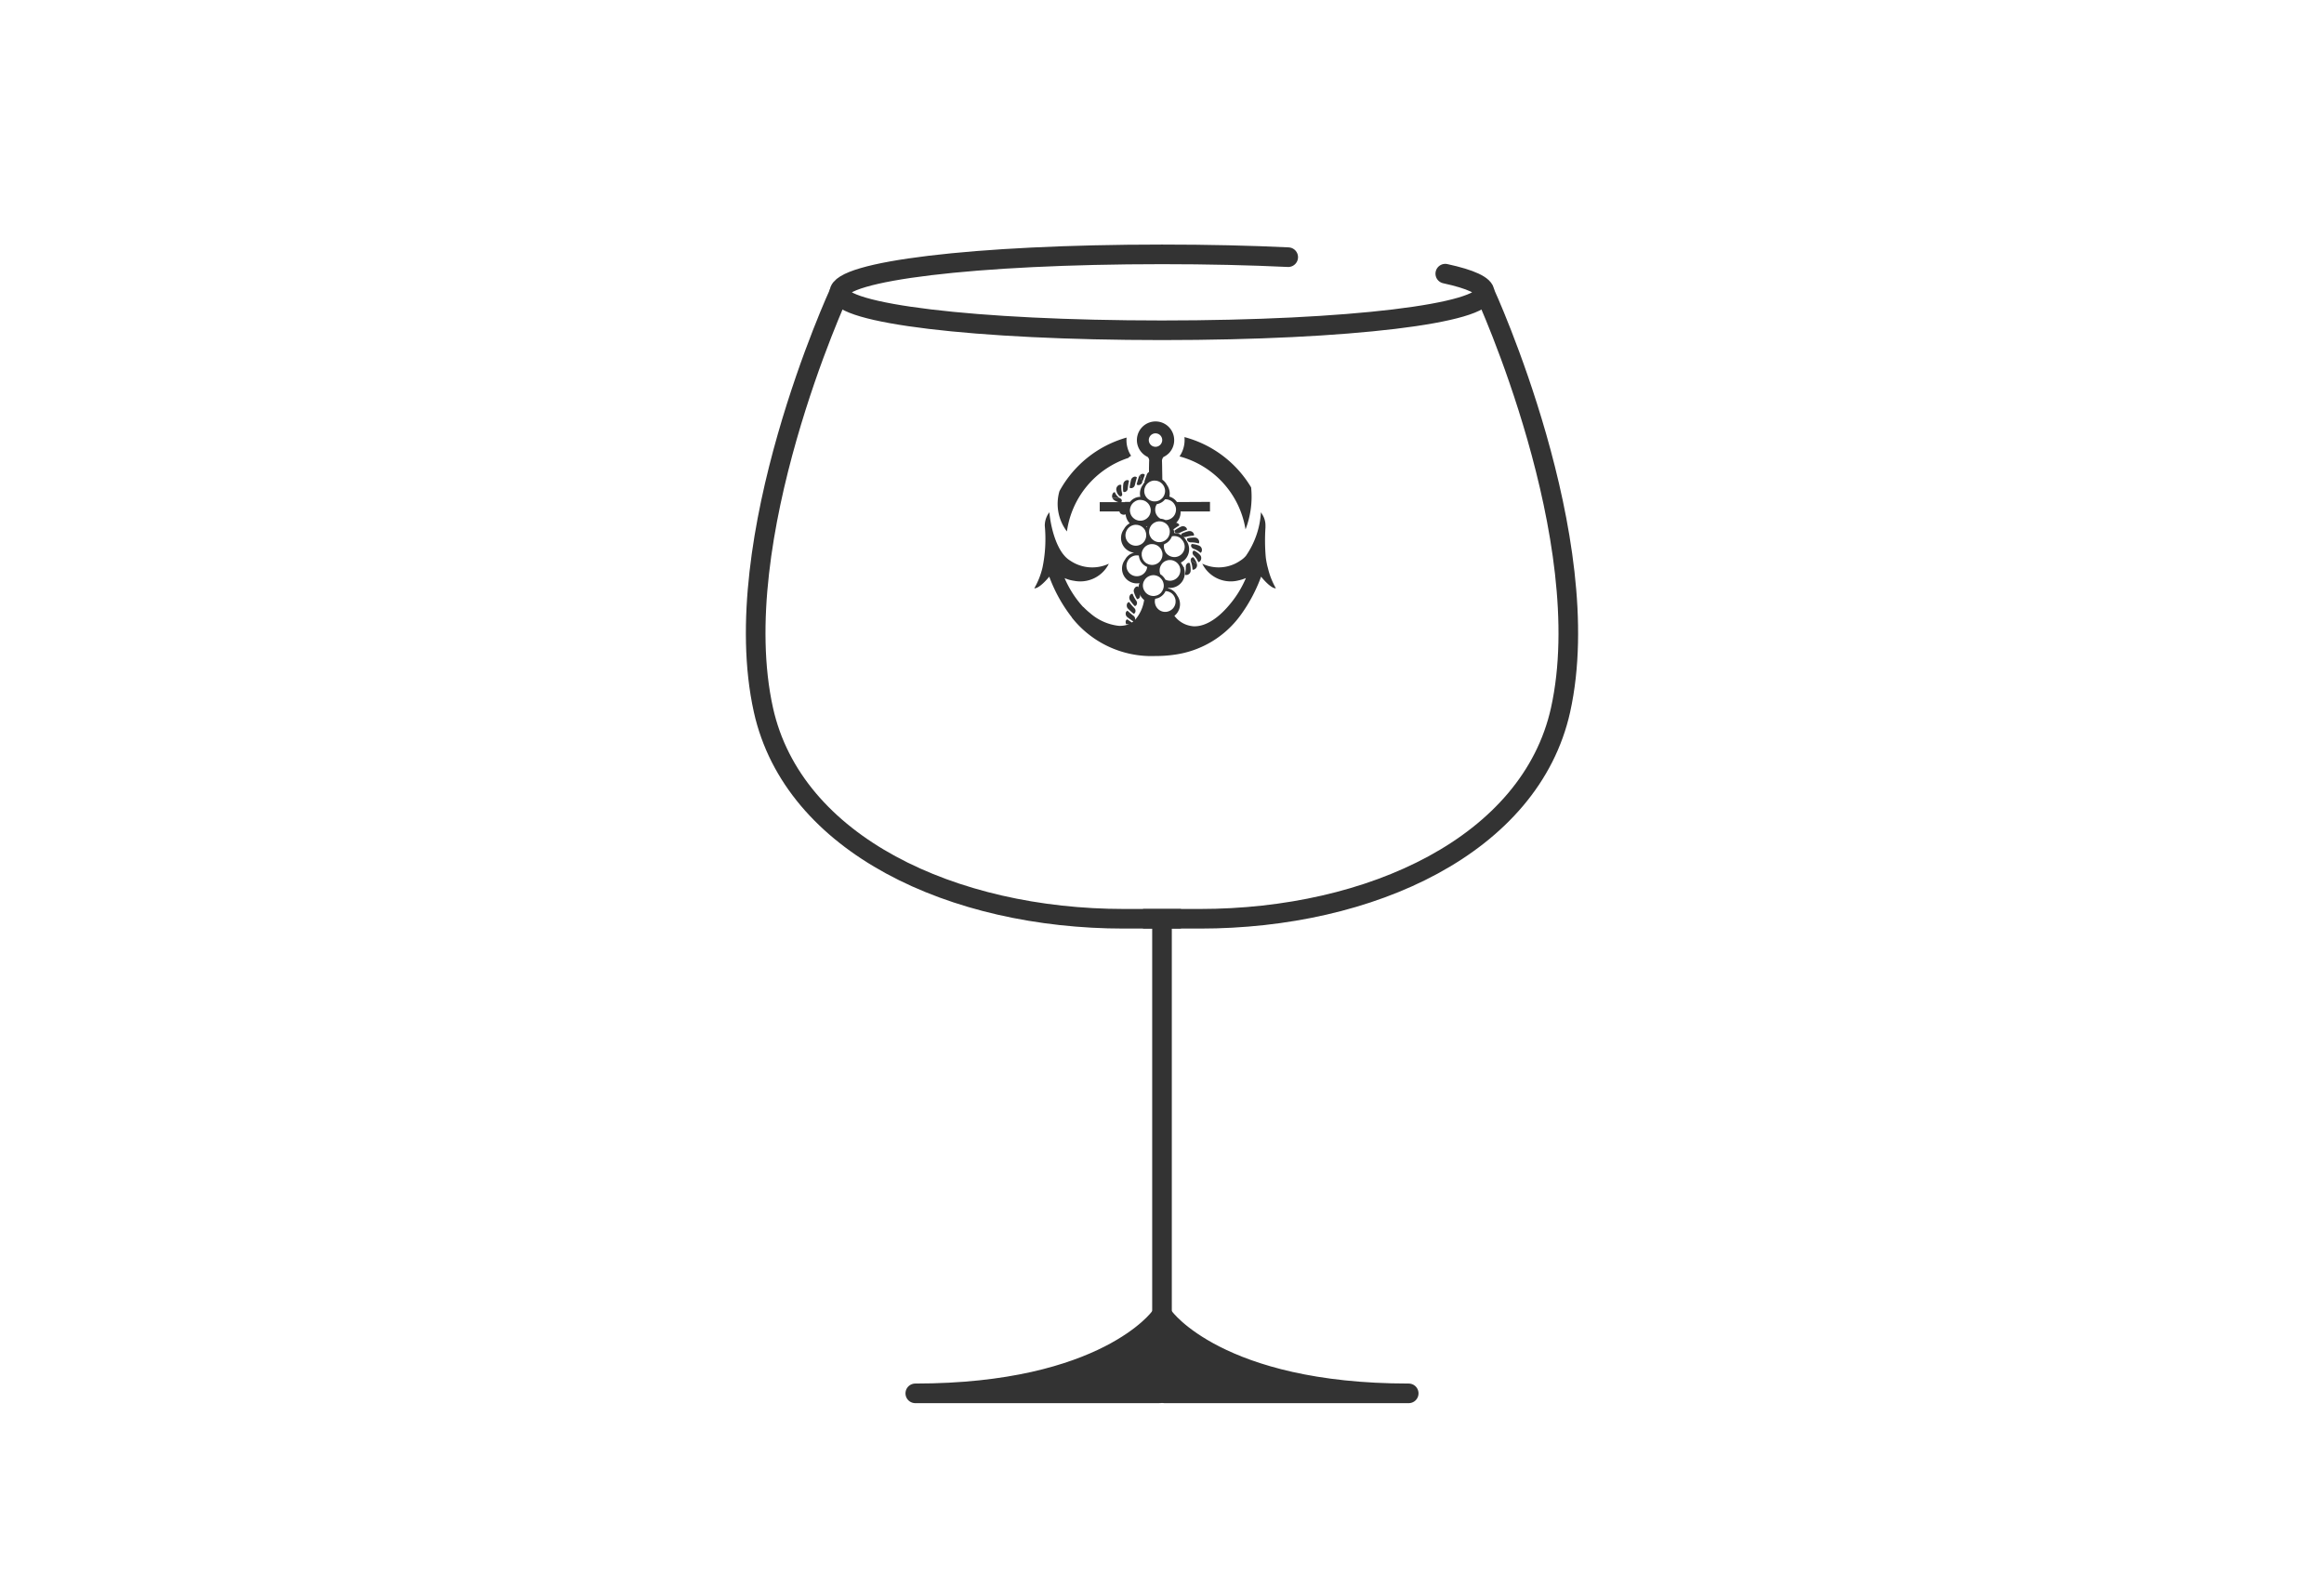 <svg xmlns="http://www.w3.org/2000/svg" xmlns:xlink="http://www.w3.org/1999/xlink" width="237" height="162" viewBox="0 0 237 162">
  <defs>
    <clipPath id="clip-path">
      <rect id="長方形_1940" data-name="長方形 1940" width="86.741" height="120" fill="none"/>
    </clipPath>
  </defs>
  <g id="グループ_5448" data-name="グループ 5448" transform="translate(-883 -8736)">
    <rect id="長方形_1931" data-name="長方形 1931" width="237" height="162" transform="translate(883 8736)" fill="none"/>
    <g id="グループ_5409" data-name="グループ 5409" transform="translate(958.129 8760)">
      <g id="グループ_5408" data-name="グループ 5408" clip-path="url(#clip-path)">
        <path id="パス_26013" data-name="パス 26013" d="M9.532,3S-2.081,28.161,1.79,45.581c3.056,13.755,19.355,21.29,36.774,21.29H44.37" transform="translate(0.935 2.806)" fill="none" stroke="#333" stroke-miterlimit="10" stroke-width="2"/>
        <path id="パス_26014" data-name="パス 26014" d="M56.247,3S67.86,28.161,63.989,45.581c-3.056,13.755-19.355,21.29-36.774,21.29H21.408" transform="translate(20.027 2.806)" fill="none" stroke="#333" stroke-miterlimit="10" stroke-width="2"/>
        <path id="パス_26015" data-name="パス 26015" d="M67.2,2.968c2.586.561,4.016,1.212,4.016,1.9,0,2.139-13.663,3.871-32.905,3.871S5.408,7.01,5.408,4.871,19.071,1,38.311,1c4.657,0,8.985.1,12.873.286" transform="translate(5.059 0.935)" fill="none" stroke="#333" stroke-linecap="round" stroke-linejoin="round" stroke-width="2"/>
        <line id="線_44" data-name="線 44" y2="44.516" transform="translate(43.371 69.677)" fill="none" stroke="#333" stroke-miterlimit="10" stroke-width="2"/>
        <path id="パス_26016" data-name="パス 26016" d="M34.336,57S28.8,64.742,9.409,64.742H34.336s1.049-4.868,0-7.742" transform="translate(8.802 53.323)" fill="#333"/>
        <path id="パス_26017" data-name="パス 26017" d="M34.336,57S28.8,64.742,9.409,64.742H34.336S35.385,59.874,34.336,57Z" transform="translate(8.802 53.323)" fill="none" stroke="#333" stroke-linecap="round" stroke-linejoin="round" stroke-width="2"/>
        <path id="パス_26018" data-name="パス 26018" d="M22.754,57s5.539,7.742,24.927,7.742H22.754s-1.049-4.868,0-7.742" transform="translate(20.85 53.323)" fill="#333"/>
        <path id="パス_26019" data-name="パス 26019" d="M22.754,57s5.539,7.742,24.927,7.742H22.754S21.705,59.874,22.754,57Z" transform="translate(20.85 53.323)" fill="none" stroke="#333" stroke-linecap="round" stroke-linejoin="round" stroke-width="2"/>
        <path id="パス_26020" data-name="パス 26020" d="M30.062,20.037a9.28,9.28,0,0,0,.571-4.283,11.292,11.292,0,0,0-6.8-5.129c.01.1.015.2.015.3a2.952,2.952,0,0,1-.517,1.67,9.231,9.231,0,0,1,6.73,7.438" transform="translate(21.827 9.94)" fill="#333"/>
        <path id="パス_26021" data-name="パス 26021" d="M24.116,12.719a.8.8,0,0,1,.275-.205,2.95,2.95,0,0,1-.476-1.608c0-.085.006-.17.014-.255a11.287,11.287,0,0,0-6.848,5.464,4.649,4.649,0,0,0,.761,4.107,9.234,9.234,0,0,1,6.275-7.5" transform="translate(15.832 9.963)" fill="#333"/>
        <path id="パス_26022" data-name="パス 26022" d="M39.492,24.7a8.308,8.308,0,0,1-.2-1.035,19.555,19.555,0,0,1-.033-3.039c0-.062,0-.126,0-.188a2.057,2.057,0,0,0-.254-1.035c-.074-.135-.151-.246-.209-.341a8.653,8.653,0,0,1-1.539,4.454,2.4,2.4,0,0,1-.552.47,3.881,3.881,0,0,1-3.89.319A3.234,3.234,0,0,0,36.552,26a3.436,3.436,0,0,0,.714-.234,10.526,10.526,0,0,1-1.835,2.909c-.871,1.008-2.164,2.063-3.494,2.013-.021,0-.043,0-.064-.006a2.651,2.651,0,0,1-1.9-1.063,1.65,1.65,0,0,0,.221-.215,1.509,1.509,0,0,0,.048-1.874,1.35,1.35,0,0,0-.906-.706c0-.021,0-.043,0-.062a1.5,1.5,0,0,0,.186.015q.07,0,.139-.006a1.514,1.514,0,0,0,1.3-1.968l.008-.06a.063.063,0,0,0-.037-.068l-.023-.01a1.44,1.44,0,0,0-.18-.308,1.263,1.263,0,0,0-.1-.168,1.467,1.467,0,0,0,.494-.387,1.51,1.51,0,0,0,.048-1.874,1.376,1.376,0,0,0-.277-.36.5.5,0,0,0,.077.019l.126-.165-.128.165a.464.464,0,0,0,.2-.017,3.236,3.236,0,0,1,.7-.118c.1-.008.114-.021.1-.126a.334.334,0,0,0-.033-.1.457.457,0,0,0-.478-.242l-.014,0,.006-.008,0,0a3.829,3.829,0,0,0-.722.254.06.06,0,0,0-.041.064.263.263,0,0,0,.023.108,1.349,1.349,0,0,0-.743-.217,1.49,1.49,0,0,0-.089-.385,6.249,6.249,0,0,1,.521-.348c.085-.048.091-.068.035-.155a.332.332,0,0,0-.072-.075.429.429,0,0,0-.211-.085,1.509,1.509,0,0,0,.451-1.157c1.01,0,2.063,0,3,0v-.977c-.045,0-.089,0-.134,0-1.016.008-2.185.012-3.238.017a1.361,1.361,0,0,0-.768-.554,1.494,1.494,0,0,0,.027-.447,1.522,1.522,0,0,0-.294-.765,1.4,1.4,0,0,0-.453-.513c-.006-.4-.012-.79-.019-1.157,0-.228-.008-.451-.012-.662a.622.622,0,0,1,.153-.5,1.889,1.889,0,0,0,.445-.288c.043-.037.085-.075.124-.116a.828.828,0,0,0,.056-.064l.014-.015A1.886,1.886,0,0,0,29.95,11.7a1.9,1.9,0,0,0-3.73-.509,1.848,1.848,0,0,0-.072.509,1.889,1.889,0,0,0,.517,1.3,2.048,2.048,0,0,0,.163.155,1.879,1.879,0,0,0,.408.261.5.5,0,0,1,.159.443c-.006.19-.01.443-.015.726,0,.12,0,.246,0,.375a.454.454,0,0,0-.213.24c-.083.221-.163.443-.236.664-.023.068-.023.1.014.12l-.019.019a1.431,1.431,0,0,0-.166.254,1.491,1.491,0,0,0-.294,1.039,1.616,1.616,0,0,0,.031.2c-.037,0-.075,0-.114,0a1.348,1.348,0,0,0-.941.511l-.507,0v.025h-.381a.22.22,0,0,0,.033-.054l.023-.066c.019-.106-.052-.2-.186-.286l-.012-.008-.735-.014h-.023l.012.021a.4.4,0,0,0,.132.174,1.327,1.327,0,0,0,.48.232c-.273,0-.561,0-.85,0-.379,0-.749,0-1.07,0v.95l.468,0c.5,0,1.02,0,1.548,0a.341.341,0,0,0,.159.246.529.529,0,0,0,.228.083l.2-.331-.2.333a.447.447,0,0,0,.217-.033L25,19.27v.006a1.5,1.5,0,0,0,.418.912,1.371,1.371,0,0,0-.586.59,1.509,1.509,0,0,0,1.037,2.406,1.361,1.361,0,0,0-.933.714,1.5,1.5,0,0,0-.3,1.039,1.513,1.513,0,0,0,1.5,1.376c.046,0,.091,0,.137-.008a1.067,1.067,0,0,0,.137-.019,1.516,1.516,0,0,0-.1.53q-.009-.064-.012-.128a.055.055,0,0,0-.048-.058.319.319,0,0,0-.294.118.655.655,0,0,0-.118.219l0,0a.458.458,0,0,0,.006.228,2.642,2.642,0,0,0,.122.341,2.471,2.471,0,0,0,.157.312c.046.081.068.085.149.05a.3.3,0,0,0,.072-.045.288.288,0,0,0,.112-.178.375.375,0,0,0-.014-.228l0-.014-.294-.228.3.234,0,0v0a1.512,1.512,0,0,0,.439.567,3.932,3.932,0,0,1-.929,2.028.4.4,0,0,0-.153-.414,7.149,7.149,0,0,1-.579-.488.055.055,0,0,0-.075-.012.286.286,0,0,0-.145.248.452.452,0,0,0,.174.395c.188.147.375.283.573.412l.031.017c-.048.039-.1.074-.153.108-.147-.1-.294-.2-.437-.3a.056.056,0,0,0-.075,0,.284.284,0,0,0-.116.267.486.486,0,0,0,.06.213l.279-.017a1.8,1.8,0,0,1-.2.077,2.522,2.522,0,0,1-.855.1,5.342,5.342,0,0,1-2.9-1.285,7.178,7.178,0,0,1-.7-.639l-.014.01-.039-.043a10.5,10.5,0,0,1-1.86-2.909,3.59,3.59,0,0,0,.964.275,3.254,3.254,0,0,0,3.55-1.742,3.989,3.989,0,0,1-3.948-.319,2.08,2.08,0,0,1-.288-.207c-1.059-.881-1.612-2.926-1.792-4.361-.015-.124-.029-.244-.039-.356a2.227,2.227,0,0,0-.466,1.376,14.4,14.4,0,0,1-.234,4.262,7.818,7.818,0,0,1-.838,2.114c.492.033,1.332-.945,1.527-1.19a15.382,15.382,0,0,0,2.309,4.157l-.008.01a10.342,10.342,0,0,0,8.528,3.925,13.055,13.055,0,0,0,2.005-.143,9.986,9.986,0,0,0,6.755-4.13,15.883,15.883,0,0,0,2.015-3.819l.043.056c.254.31,1.012,1.165,1.465,1.134a7.8,7.8,0,0,1-.825-2.114m-14.309-.633a1.062,1.062,0,0,1,.861-.608.825.825,0,0,1,.1,0c.019,0,.037,0,.054,0,.048,0,.1.006.143.014l0,.021c0,.043.015.083.023.124a1.29,1.29,0,0,0,.248.573,1.37,1.37,0,0,0,.4.352,1.3,1.3,0,0,0,.147.074l.037.019a.979.979,0,0,1-.023.108.879.879,0,0,1-.023.1,1.127,1.127,0,0,1-.081.186.987.987,0,0,1-.11.161,1.058,1.058,0,0,1-1.775-1.126m-.1-3.118a1.059,1.059,0,0,1,.594-.544,1.035,1.035,0,0,1,.267-.064.826.826,0,0,1,.1,0,1.056,1.056,0,0,1,.728.292,1.022,1.022,0,0,1,.228.314l0,.012a1.084,1.084,0,0,1-.143,1.121,1.058,1.058,0,0,1-1.775-1.126m.782-2.936A1.047,1.047,0,0,1,26.4,17.8c.033,0,.064,0,.1,0a.749.749,0,0,1,.095.01,1.047,1.047,0,0,1,.447.141,1.191,1.191,0,0,1,.1.072,1.128,1.128,0,0,1,.17.163,1.067,1.067,0,0,1,.217.432,1,1,0,0,1,.027.149,1.142,1.142,0,0,1,0,.141.979.979,0,0,1-.074.345,1.051,1.051,0,0,1-.165.286.177.177,0,0,1-.033.033,1.052,1.052,0,0,1-.689.348h-.015a1.136,1.136,0,0,1-.163,0,1.053,1.053,0,0,1-.449-.139,1.015,1.015,0,0,1-.188-.141.968.968,0,0,1-.1-.1,1.027,1.027,0,0,1-.18-.321,1.234,1.234,0,0,1-.045-.176l-.01-.05-.006-.031a1.059,1.059,0,0,1,.021-.3,1.143,1.143,0,0,1,.079-.242,1.065,1.065,0,0,1,.317-.393m1.5-2.005a1.07,1.07,0,0,1,.505-.188c.033,0,.064,0,.1,0a1.06,1.06,0,0,1,.765.331,1.085,1.085,0,0,1,.292.635,1.064,1.064,0,0,1-.166.666,1.037,1.037,0,0,1-.074.106l-.035.037-.006.006-.039.039a1.072,1.072,0,0,1-.441.261,1.028,1.028,0,0,1-.174.035l-.027,0a.312.312,0,0,1-.043,0,1.034,1.034,0,0,1-.155,0,1.062,1.062,0,0,1-.956-.96,1.04,1.04,0,0,1,.1-.542,1.086,1.086,0,0,1,.143-.234,1.1,1.1,0,0,1,.215-.19m2.775,2.679a1.059,1.059,0,0,1-.021.3,1.039,1.039,0,0,1-.221.468,1.057,1.057,0,0,1-.72.381.877.877,0,0,1-.124,0,1.3,1.3,0,0,0-.283-.1l-.064-.015a1.445,1.445,0,0,0-.157-.019c-.025-.015-.048-.033-.072-.048a1.025,1.025,0,0,1-.215-.194,1.037,1.037,0,0,1-.24-.581.933.933,0,0,1,0-.147c0-.019,0-.039,0-.058a1.137,1.137,0,0,1,.041-.2.783.783,0,0,1,.046-.11l.01-.027a1.013,1.013,0,0,1,.066-.118l.048-.008a1.365,1.365,0,0,0,.517-.225,1.15,1.15,0,0,0,.13-.106,1.41,1.41,0,0,0,.147-.157h.008l.046,0a.977.977,0,0,1,.271.041,1.057,1.057,0,0,1,.689.577,1.046,1.046,0,0,1,.1.348m.5,3.054a1.06,1.06,0,0,1,.281.368,1.081,1.081,0,0,1,.1.352,1.064,1.064,0,0,1-.238.772l0,0a1.058,1.058,0,0,1-.72.377,1.03,1.03,0,0,1-.319-.025.961.961,0,0,1-.207-.068,1.063,1.063,0,0,1-.385-.286l0,0A1.153,1.153,0,0,1,29,23a1.222,1.222,0,0,0-.066-.184l-.006-.031,0-.015a1.234,1.234,0,0,1-.023-.122,1.1,1.1,0,0,1,0-.2,1.05,1.05,0,0,1,.025-.132,1.353,1.353,0,0,0,.6-.453,1.506,1.506,0,0,0,.126-.2c.023-.048.045-.1.064-.147a.867.867,0,0,1,.141-.027.7.7,0,0,1,.089,0l.01,0a1.051,1.051,0,0,1,.677.248m-.155,2.8a1.048,1.048,0,0,1,.074.232.771.771,0,0,1,.023.116.065.065,0,0,0,0,.019,1.072,1.072,0,0,1-.691,1.07,1.155,1.155,0,0,1-.271.066,1.211,1.211,0,0,1-.145,0A1.051,1.051,0,0,1,29.228,26l-.033-.008a1.332,1.332,0,0,1-.143-.062l-.008,0-.006-.015a1.557,1.557,0,0,0-.118-.184,1.133,1.133,0,0,0-.087-.1l-.008-.008a1.137,1.137,0,0,0-.128-.128.758.758,0,0,0-.062-.048l-.023-.017-.07-.046a1.106,1.106,0,0,1-.075-.3c0-.043,0-.085,0-.128a1.025,1.025,0,0,1,.1-.414q.02-.046.046-.093l.008-.01a.964.964,0,0,1,.089-.13l0-.006a1.067,1.067,0,0,1,.151-.145.9.9,0,0,1,.178-.114,1.015,1.015,0,0,1,.126-.052,1.17,1.17,0,0,1,.261-.062h.006c.031,0,.06,0,.091,0a1.084,1.084,0,0,1,.211.023,1.026,1.026,0,0,1,.273.1,1.053,1.053,0,0,1,.325.257,1.114,1.114,0,0,1,.151.236m-.393,3.519a1.045,1.045,0,0,1-.238.772l0,0a1.03,1.03,0,0,1-.257.219,1.064,1.064,0,0,1-.461.159,1.046,1.046,0,0,1-.776-.242.989.989,0,0,1-.141-.143,1.043,1.043,0,0,1-.225-.505l-.014-.072a1.181,1.181,0,0,1,.008-.234.849.849,0,0,1,.029-.139,1.376,1.376,0,0,0,.443-.137,1.568,1.568,0,0,0,.163-.106,1.337,1.337,0,0,0,.252-.228c.014-.015.025-.033.039-.05.029-.039.056-.077.081-.118.01-.019.023-.037.033-.056s.027-.056.041-.085a1,1,0,0,1,.242.037,1.035,1.035,0,0,1,.408.207,1.086,1.086,0,0,1,.377.72m-3.223-1.974,0-.006a1.058,1.058,0,0,1,.585-.536,1,1,0,0,1,.275-.066.843.843,0,0,1,.1-.006.982.982,0,0,1,.2.021,1.032,1.032,0,0,1,.172.048.761.761,0,0,1,.106.05.3.3,0,0,1,.056.027.909.909,0,0,1,.143.1.975.975,0,0,1,.077.077,1.093,1.093,0,0,1,.128.159,1.454,1.454,0,0,1,.075.132l.019.05a1.118,1.118,0,0,1,.046.135l.006.035a1.051,1.051,0,0,1,.025.132.962.962,0,0,1,0,.2,1.086,1.086,0,0,1-.033.176,1.309,1.309,0,0,1-.05.137l-.012.025a1.016,1.016,0,0,1-.106.182.492.492,0,0,1-.035.052l0,.006a1.3,1.3,0,0,1-.147.145,1.078,1.078,0,0,1-.2.126c-.037.017-.075.031-.116.046a1.082,1.082,0,0,1-.211.05l-.046.01c-.043,0-.081,0-.124,0h-.012a1.064,1.064,0,0,1-.778-.381L27,27.2c-.021-.027-.039-.06-.058-.089a1.017,1.017,0,0,1-.1-.977l.023-.054m2.51-5.535a.584.584,0,0,1,.031.06,1.022,1.022,0,0,1,.093.337l0,.012a1.026,1.026,0,0,1-.025.327,1.121,1.121,0,0,1-.041.137l-.021.052a1.029,1.029,0,0,1-.153.255,1.048,1.048,0,0,1-.387.29c-.027.012-.054.023-.081.033a.784.784,0,0,1-.11.031l-.039.008a.906.906,0,0,1-.1.019,1.048,1.048,0,0,1-.509-.083,1,1,0,0,1-.2-.116,1.047,1.047,0,0,1-.2-.18,1.168,1.168,0,0,1-.087-.13,1.059,1.059,0,0,1-.153-.453.938.938,0,0,1,0-.128,1.043,1.043,0,0,1,.1-.416,1.087,1.087,0,0,1,.153-.242,1.054,1.054,0,0,1,.337-.259.977.977,0,0,1,.153-.064,1.1,1.1,0,0,1,.18-.037l.039-.008c.033,0,.066,0,.1,0l.031,0a1.079,1.079,0,0,1,.194.023,1,1,0,0,1,.1.031.7.7,0,0,1,.1.037.8.8,0,0,1,.091.046.967.967,0,0,1,.2.141.91.91,0,0,1,.116.128.891.891,0,0,1,.095.145l0,0m-2.17-.074a1.173,1.173,0,0,0-.077.122.758.758,0,0,0-.048-.062c.043-.019.085-.039.126-.06m-.55,3.118a.932.932,0,0,1-.025-.128.4.4,0,0,1,0-.048v-.043c0-.041,0-.083,0-.122a1.185,1.185,0,0,1,.043-.2,1.093,1.093,0,0,1,.056-.13,1.073,1.073,0,0,1,.517-.513c.031-.014.06-.025.091-.037a.423.423,0,0,1,.045-.017,1.193,1.193,0,0,1,.188-.037l.021,0a.809.809,0,0,1,.1,0l.041,0a1.03,1.03,0,0,1,.434.114.96.96,0,0,1,.184.118,1.337,1.337,0,0,1,.11.1l.021.025a1.065,1.065,0,0,1,.091.118.545.545,0,0,1,.035.056c.014.023.029.048.041.074l0,.006a1.392,1.392,0,0,0,.064.17,1.081,1.081,0,0,1,.035.182,1.035,1.035,0,0,1-.01.246.9.9,0,0,1-.035.163,1.067,1.067,0,0,1-.095.215,1.117,1.117,0,0,1-.1.149,1.061,1.061,0,0,1-.722.381.99.99,0,0,1-.186,0,.906.906,0,0,1-.108-.017.847.847,0,0,1-.157-.041.728.728,0,0,1-.089-.039c-.025-.012-.05-.019-.075-.033v0a1.028,1.028,0,0,1-.476-.565.994.994,0,0,1-.037-.135M28.05,11.015a.911.911,0,0,1,.1.01.321.321,0,0,0,.043.006.687.687,0,0,1,.538.67.661.661,0,0,1-.083.321.681.681,0,0,1-1.225-.037.7.7,0,0,1-.062-.285.675.675,0,0,1,.077-.312.69.69,0,0,1,.463-.358.71.71,0,0,1,.145-.015" transform="translate(14.663 9.168)" fill="#333"/>
        <path id="パス_26023" data-name="パス 26023" d="M21.49,13.419c.075-.24.157-.482.246-.722a.059.059,0,0,0-.019-.074.284.284,0,0,0-.285-.043.544.544,0,0,0-.188.114l.244.728Z" transform="translate(19.873 11.752)" fill="#333"/>
        <path id="パス_26024" data-name="パス 26024" d="M20.707,13.745c-.014.1,0,.116.1.134a.338.338,0,0,0,.1,0,.406.406,0,0,0,.331-.315c.054-.244.12-.488.194-.732a.055.055,0,0,0-.023-.074.283.283,0,0,0-.279-.027.464.464,0,0,0-.285.321,6.789,6.789,0,0,0-.134.691" transform="translate(19.367 11.889)" fill="#333"/>
        <path id="パス_26025" data-name="パス 26025" d="M21.169,13.631a.309.309,0,0,0,.093.014.406.406,0,0,0,.374-.281l0-.014-.24-.72a.423.423,0,0,0-.11.182c-.074.226-.139.455-.2.681-.023.093-.014.11.077.137" transform="translate(19.72 11.815)" fill="#333"/>
        <path id="パス_26026" data-name="パス 26026" d="M20.631,12.935a.507.507,0,0,0-.172.153l0,0a.431.431,0,0,0-.075.205A3.209,3.209,0,0,0,20.37,14c.014.093.029.1.116.108a.25.25,0,0,0,.085-.008.381.381,0,0,0,.265-.341l0-.014,0,.008v0A5.772,5.772,0,0,1,20.958,13a.06.06,0,0,0-.031-.07.291.291,0,0,0-.3.01" transform="translate(19.042 12.058)" fill="#333"/>
        <path id="パス_26027" data-name="パス 26027" d="M20.48,13.148a.232.232,0,0,0-.114-.01.356.356,0,0,0-.184.085.5.5,0,0,0-.178.455c.008.033.017.064.025.095a.878.878,0,0,0,.3.511.152.152,0,0,0,.083.046c.023,0,.043-.019.079-.027a.161.161,0,0,0,.054-.023c.066-.041.077-.161.037-.321a2.255,2.255,0,0,1-.064-.747.055.055,0,0,0-.041-.064" transform="translate(18.706 12.288)" fill="#333"/>
        <path id="パス_26028" data-name="パス 26028" d="M20.575,14.136a1.193,1.193,0,0,1-.466-.5.585.585,0,0,1-.035-.07.047.047,0,0,0-.068-.035.254.254,0,0,0-.147.116.553.553,0,0,0-.075.205.544.544,0,0,0,.027.269l.023,0,.743.014Z" transform="translate(18.502 12.655)" fill="#333"/>
        <path id="パス_26029" data-name="パス 26029" d="M23.744,15.359a4.835,4.835,0,0,0-.65.393.06.06,0,0,0-.027.07.259.259,0,0,0,.161.2.441.441,0,0,0,.383-.029,4.121,4.121,0,0,1,.645-.279c.1-.033.108-.05.064-.151a.4.4,0,0,0-.064-.1.446.446,0,0,0-.511-.1" transform="translate(21.577 14.33)" fill="#333"/>
        <path id="パス_26030" data-name="パス 26030" d="M24.829,16.5c.1.029.122.019.134-.095a.434.434,0,0,0-.006-.122.508.508,0,0,0-.151-.255.44.44,0,0,0-.255-.106,3.116,3.116,0,0,0-.757.064.06.06,0,0,0-.054.052.246.246,0,0,0,.052.236.434.434,0,0,0,.341.137,2.589,2.589,0,0,1,.7.089" transform="translate(22.198 14.889)" fill="#333"/>
        <path id="パス_26031" data-name="パス 26031" d="M24.728,17.732a.361.361,0,0,0,.091-.089.481.481,0,0,0-.012-.571,1.94,1.94,0,0,0-.6-.457.067.067,0,0,0-.075.006.223.223,0,0,0-.112.194.416.416,0,0,0,.149.31,1.84,1.84,0,0,1,.4.569c.045.095.064.106.161.039" transform="translate(22.466 15.535)" fill="#333"/>
        <path id="パス_26032" data-name="パス 26032" d="M25.038,16.964a.475.475,0,0,0-.238-.517l-.014-.006.008,0,0,0a2.348,2.348,0,0,0-.741-.182.065.065,0,0,0-.068.033.246.246,0,0,0-.023.242.412.412,0,0,0,.1.135l.188-.058-.19.058a.541.541,0,0,0,.166.091,2.026,2.026,0,0,1,.614.345c.079.064.1.066.155-.031a.371.371,0,0,0,.043-.106" transform="translate(22.395 15.206)" fill="#333"/>
        <path id="パス_26033" data-name="パス 26033" d="M24.568,17.665v0a2.025,2.025,0,0,0-.35-.677.071.071,0,0,0-.072-.027.238.238,0,0,0-.19.132.351.351,0,0,0-.035.163Z" transform="translate(22.378 15.862)" fill="#333"/>
        <path id="パス_26034" data-name="パス 26034" d="M24.068,17.263a.231.231,0,0,0-.23.052.424.424,0,0,0-.137.339,3.324,3.324,0,0,1-.07.7c-.019.1-.01.122.1.134a.4.4,0,0,0,.116-.012.456.456,0,0,0,.346-.4,2.812,2.812,0,0,0-.072-.753.074.074,0,0,0-.054-.052" transform="translate(22.099 16.139)" fill="#333"/>
        <path id="パス_26035" data-name="パス 26035" d="M24.053,17.624a3.341,3.341,0,0,1,.046.358c0,.1.019.114.126.095a.421.421,0,0,0,.1-.037.476.476,0,0,0,.234-.509l0-.014-.639-.41a.456.456,0,0,0,.037.184,2.785,2.785,0,0,1,.095.333" transform="translate(22.378 16.003)" fill="#333"/>
        <path id="パス_26036" data-name="パス 26036" d="M21.185,20.08c.066.07.089.072.163.014a.375.375,0,0,0,.066-.072.38.38,0,0,0-.019-.432,3.179,3.179,0,0,1-.2-.317,2.51,2.51,0,0,1-.159-.352.054.054,0,0,0-.064-.041.289.289,0,0,0-.238.188.465.465,0,0,0,.014.451,4.233,4.233,0,0,0,.434.561" transform="translate(19.352 17.662)" fill="#333"/>
        <path id="パス_26037" data-name="パス 26037" d="M20.748,19.323a.3.3,0,0,0-.186.24.493.493,0,0,0,.006.232.446.446,0,0,0,.106.188,6.349,6.349,0,0,0,.526.478c.074.06.095.058.157-.012a.4.4,0,0,0,.052-.075.392.392,0,0,0-.085-.443l-.01-.008-.066-.012.075.012,0,0a4.516,4.516,0,0,1-.5-.575.054.054,0,0,0-.072-.023" transform="translate(19.225 18.072)" fill="#333"/>
      </g>
    </g>
  </g>
</svg>
